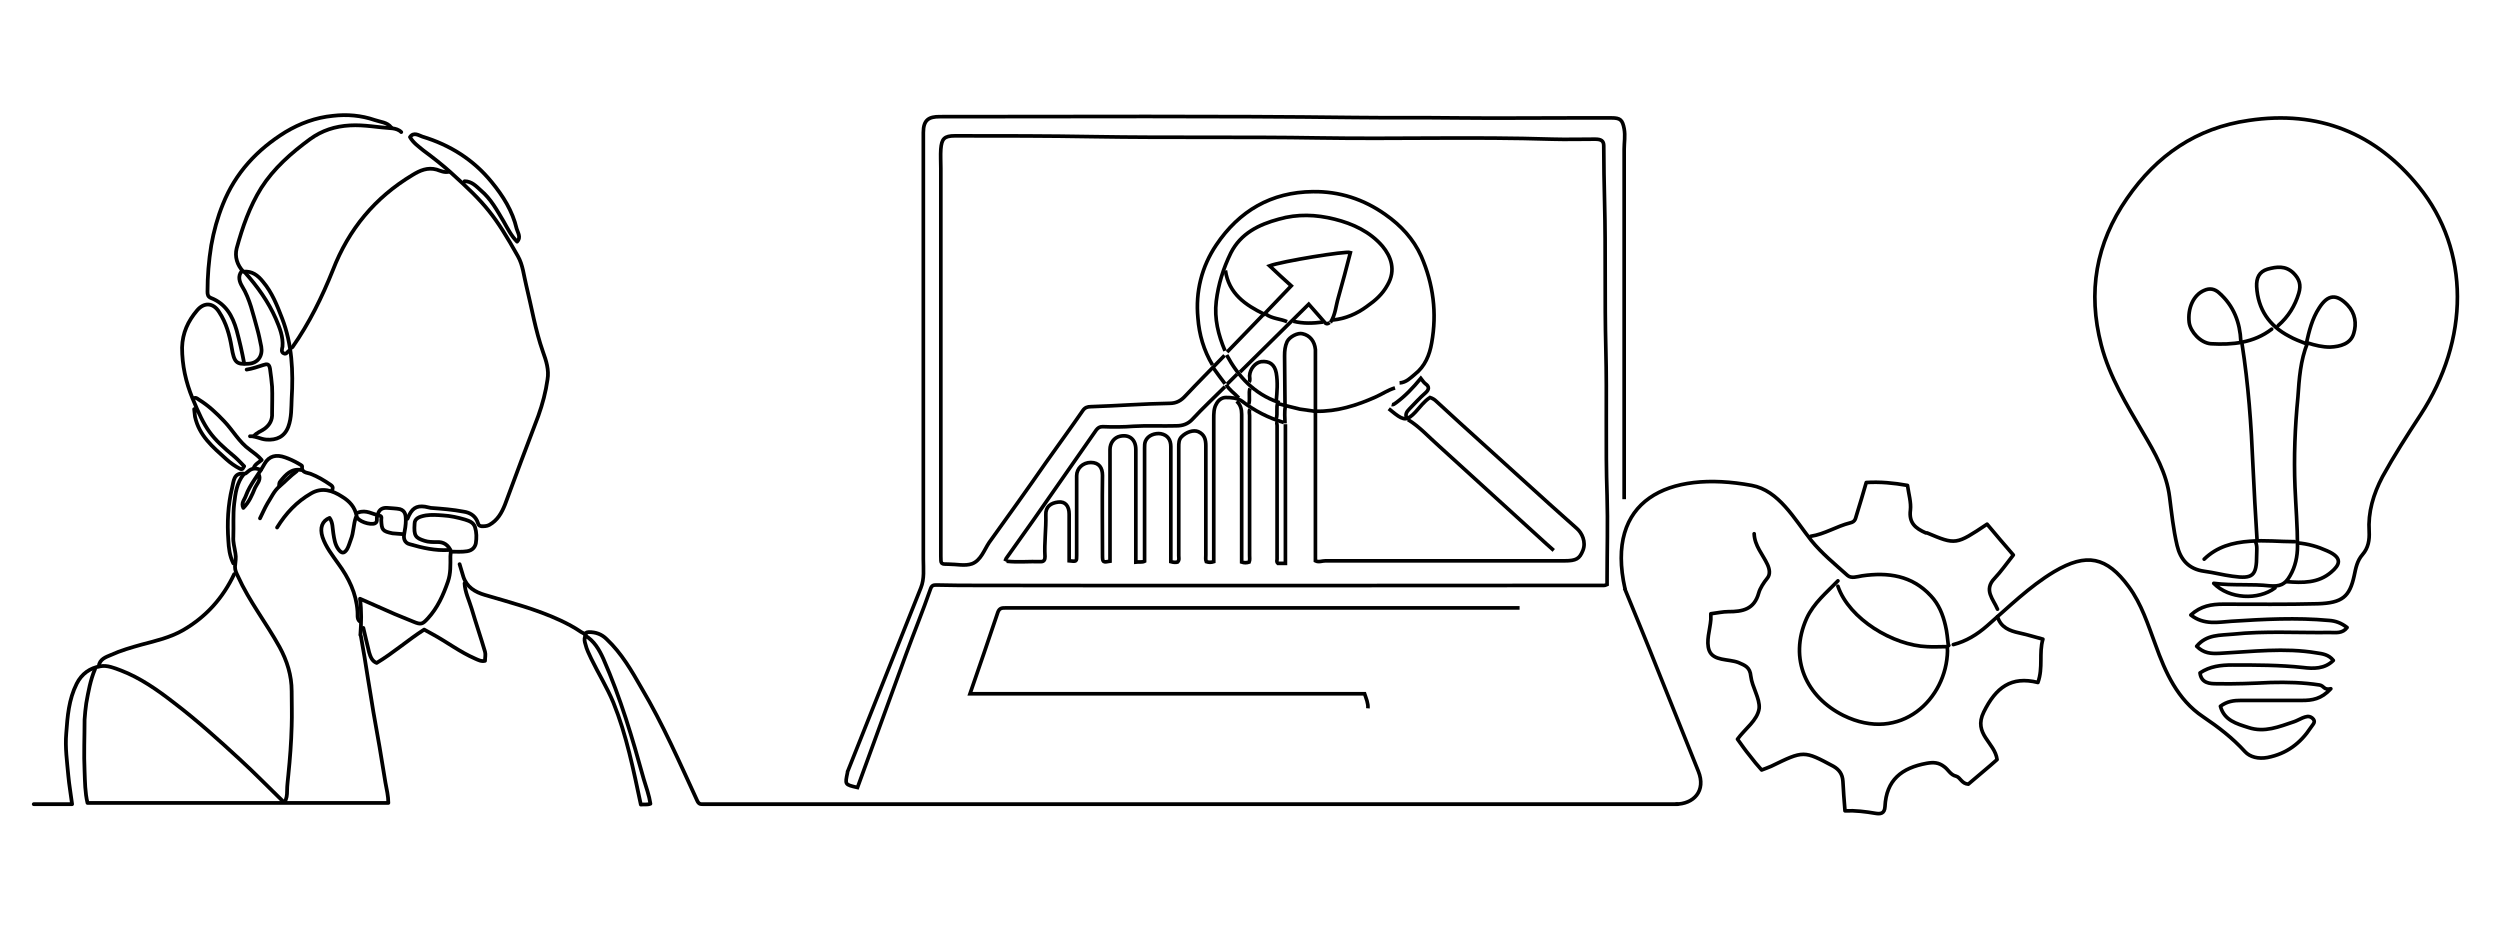 <svg xmlns="http://www.w3.org/2000/svg" xmlns:xlink="http://www.w3.org/1999/xlink" id="Layer_1" x="0px" y="0px" viewBox="0 0 600 222.2" style="enable-background:new 0 0 600 222.2;" xml:space="preserve"><style type="text/css">	.st0{fill:none;stroke:#000000;stroke-width:0.879;stroke-miterlimit:10;}	.st1{fill:none;stroke:#000000;stroke-width:0.905;stroke-linecap:round;stroke-linejoin:round;stroke-miterlimit:10;}	.st2{fill:none;stroke:#000000;stroke-width:0.879;stroke-linecap:round;stroke-linejoin:round;stroke-miterlimit:10;}</style><g id="vnijkO_00000070809716268660823930000000452271452179149443_">	<g>		<path class="st0" d="M306.8,96.9c1.7,0.4,3.4,0.9,5.2,1.3c1.2,0.2,2.4,0.3,3.5,0.5"></path>		<path class="st0" d="M306.3,96.3c0.2-2.3,0.4-4.5,0-6.8c-0.4-2.1-1.7-2.9-3.6-2.7c-1.4,0.2-2.7,1.7-2.8,3.4c0,0.5,0.2,1-0.1,1.5"></path>		<path class="st0" d="M337.9,100.7c2.8,1.7,5,4.2,7.4,6.3c8.6,7.8,17.2,15.7,25.8,23.5c0.6,0.5,1.2,1.1,1.8,1.6"></path>		<path class="st0" d="M306.6,101.2c-0.3,0.2-0.1,0.6-0.1,0.9c0,10.7,0,21.4,0,32.1c0,0.3-0.2,0.6,0.2,1c0.5,0,1.1,0,1.8,0   c0-11.2,0-22.3,0-33.4"></path>		<path class="st0" d="M319.1,77.4c-0.8,0.7-1.1,0-1.5-0.4c-1.2-1.3-2.3-2.7-3.5-4c-5.5,5.4-11,10.9-16.5,16.3"></path>		<path class="st0" d="M296.9,89.8c-0.8,0.8-1.6,1.6-2.4,2.4"></path>		<path class="st0" d="M308.5,97.5c-0.3,1.4-0.1,2.8-0.1,4.1"></path>		<path class="st0" d="M337.6,100.3c-0.4-0.8,0-1.5,0.6-2.1c1.3-1.3,2.5-2.7,3.9-3.9c0.9-0.8,1-1.5,0-2.2c-0.4-0.3-0.7-0.8-1.1-1.3   c-1.9,2.3-3.8,4.3-6,5.9c-0.3,0.2-0.6,0.5-1,0.4"></path>		<path class="st0" d="M319.3,77.4c1.2-1.8,1.3-4,1.9-6c1-3.6,2-7.2,2.9-10.8c-1.1-0.4-16.4,2.1-19.4,3.2c1.7,1.6,3.4,3.2,5.2,4.8   c-2.2,2.3-4.3,4.5-6.5,6.8c-4.5-2.2-8.5-4.9-9.3-10.5"></path>		<path class="st0" d="M291.2,88.3c0.9,1.3,1.9,2.6,2.8,3.8"></path>		<path class="st0" d="M294.4,85.2c2.8,5.2,6.6,9.3,12.3,11.3c-0.5,1.4,0,2.7-0.4,4"></path>		<path class="st0" d="M334.8,93.1c-1.7,0.5-3.1,1.5-4.7,2.2c-4.5,2-9.2,3.5-14.3,3.4"></path>		<path class="st0" d="M300,93.2c-0.4,1.2,0.1,2.6-0.3,3.8"></path>		<path class="st0" d="M294,92.8c-2.6,2.6-5.3,5.1-7.8,7.8c-1.1,1.2-2.4,1.6-3.9,1.6c-3.4,0.1-6.8-0.1-10.2,0.1   c-2.5,0.2-5,0.2-7.5,0.1c-0.7,0-1.1,0.3-1.5,0.8c-5,7.2-10,14.3-15,21.5c-2.2,3.1-4.4,6.2-6.6,9.3c-0.1,0.2-0.2,0.5-0.3,0.7"></path>		<path class="st0" d="M303.8,75.4c1.5,1.1,3.5,1.1,5.1,1.8"></path>		<path class="st0" d="M308.4,97.2c0-3.9-0.1-7.8-0.1-11.8c0-1.2,0.1-2.3,0.6-3.4c0.6-1.2,2.6-2.2,3.7-1.9c1.8,0.4,2.9,1.8,3.1,3.8   c0,0.3,0,0.6,0,0.9c0,16.6,0,33.2,0,49.8c0.8,0.4,1.6,0,2.4,0c19.1,0,38.3,0,57.4,0c2.8,0,3.6-0.5,4.4-2.5s-0.2-4.2-1.5-5.3   c-2.1-1.9-4.3-3.8-6.5-5.8c-5.3-4.8-10.6-9.6-15.9-14.4c-3.8-3.4-7.6-6.9-11.3-10.3c-0.4-0.4-0.9-0.7-1.5-0.9   c-1.4,0.9-2.4,2.3-3.5,3.5c-1.9,2-2.7,2.1-4.9,0.4c-0.5-0.4-1-0.8-1.5-1.2"></path>		<path class="st0" d="M303.2,75.5c-2.9,3-5.8,6-8.7,9"></path>		<path class="st0" d="M294.3,92.3c0.7,1.3,2,2.1,3,3.2"></path>		<path class="st0" d="M317.5,77.3c-2.4,0.3-4.7,0.4-7.1-0.2"></path>		<path class="st0" d="M319.9,76.8c3-0.3,5.8-1.5,8.2-3.3c2-1.4,3.7-2.9,4.9-5.1c2.1-3.6,0.8-6.9-1.2-9.3c-3-3.5-7.1-5.4-11.5-6.5   c-4.4-1.1-8.9-1.3-13.4,0c-4.8,1.3-9.1,3.4-11.5,8.1c-1.8,3.7-3,7.5-3.5,11.6c-0.5,4.2,0.5,8.1,2.1,11.9"></path>		<path class="st0" d="M364.7,145.9c-8.6,0-17.2,0-25.8,0c-17.1,0-34.2,0-51.2,0c-15.5,0-30.9,0-46.4,0c-0.8,0-1.4,0-1.8,1   c-2.2,6.5-4.4,13-6.7,19.6c31.6,0,63.1,0,94.7,0c0.4,1.2,0.9,2.3,0.8,3.5"></path>		<path class="st0" d="M296.8,96.3c0.9,0.8,1.2,1.9,1.2,3.1c0,11.8,0,23.7,0,35.5c0.6,0.2,1.2,0.2,1.8,0c0.2-0.5,0.1-1.1,0.1-1.6   c0-11.2,0-22.4,0-33.6c0-0.5-0.2-1,0.1-1.5"></path>		<path class="st0" d="M335.9,91.9c1.6-0.1,2.6-1.2,3.7-2.1c2.4-1.9,3.5-4.6,4-7.5c1.3-7.2,0.4-14.1-2.5-20.8   c-1.9-4.2-4.9-7.4-8.6-10c-5.2-3.7-11.1-5.6-17.4-5.5c-10,0.1-17.7,4.6-23.2,12.8c-3.5,5.2-5,11.2-4.4,17.5   c0.3,4,1.4,7.8,3.5,11.3"></path>		<path class="st0" d="M308.1,101.4c-3.7-1.1-7-2.8-10-5.1c-1.1-0.8-2.6-0.9-3.9-0.9c-1.1,0-1.9,0.8-2.3,1.6c-0.6,1-0.6,2.3-0.6,3.5   c0,11.4,0,22.9,0,34.3c-0.6,0.2-1.2,0.2-1.8,0c-0.2-0.5-0.1-1.1-0.1-1.6c0-8.7,0-17.5,0-26.2c0-1.5-0.3-2.7-1.8-3.4   c-1.2-0.5-2.9,0.1-4,1.2c-0.7,0.7-0.7,1.6-0.7,2.5c0,8.7,0,17.4,0,26.1c0,0.5,0.2,1-0.3,1.5c-0.4,0.1-0.9,0.1-1.6-0.1   c0-0.3,0-0.6,0-0.9c0-8.9,0-17.8,0-26.7c0-1.7-0.8-2.8-2.4-3.1c-1.3-0.2-3.1,0.3-3.7,1.8c-0.2,0.5-0.2,1.1-0.2,1.6   c0,9.1,0,18.2,0,27.2c-0.6,0.3-1.3,0.1-2.1,0.2c0-0.5,0-0.8,0-1.1c0-8.6,0-17.3,0-25.9c0-2.4-1.5-3.7-3.8-3.2   c-1.4,0.3-2.4,1.6-2.4,3.2c0,6.6,0,13.2,0,19.7c0,2.4,0,4.7,0,7.1c-1.7,0.3-1.8,0.3-1.8-1.5c0-6.4-0.1-12.8,0-19.1   c0-1.8-0.8-3.1-2.8-3.1c-1.9,0-3.4,1.4-3.4,3.2c0,6.4,0,12.8,0,19.1c0,1.5,0,1.5-1.8,1.3c0-3.7,0-7.4,0-11.2   c0-1.9-0.9-3.1-2.6-2.9c-1.8,0.2-3.1,1.1-3,3.1c0.1,3.3-0.4,6.7-0.2,10c0,0.7-0.2,1.2-1,1.2c-2.8-0.1-5.5,0.2-8.2-0.1"></path>		<path class="st0" d="M389.8,119.8c0-32.8,0-51.2,0-84c0-1.6,0.3-3.2,0-4.9c-0.4-2.1-0.9-2.6-3-2.6c-3.1,0-6.3,0-9.4,0   c-9.3,0-18.6,0.1-27.8,0c-8.1-0.1-16.3,0-24.5-0.1C292,27.8,258.7,28,225.5,28c-2.5,0-3.9,0.7-3.9,3.8c0,34.1,0,68.2,0,102.4   c0,2.3,0.3,4.7-0.6,6.9c-2.4,6.1-4.9,12.2-7.3,18.3c-3.4,8.5-6.8,17.1-10.2,25.6c-0.1,0.1-0.1,0.3-0.1,0.4   c-0.6,2.9-0.7,2.9,2.4,3.6c3.9-10.7,7.8-21.4,11.7-32.1c1.9-5.2,4-10.3,5.8-15.5c0.3-0.9,0.7-1,1.4-1c3.6,0.1,7.2,0.1,10.8,0.1   c49.6,0.1,99.2,0,148.7,0c0.4,0,0.9,0.1,1.5-0.2c0-0.4,0-0.9,0-1.4c0-6.7,0.2-13.4,0-20c-0.4-11.7,0-23.5-0.3-35.2   s0-23.5-0.3-35.2c-0.1-4.5-0.2-9-0.2-13.5c0-1.2-0.6-1.6-2.1-1.6c-3.4,0-6.9,0.1-10.3,0c-18.6-0.6-37.3,0-56-0.3   c-18-0.3-35.9,0-53.9-0.3c-11.1-0.2-22.3-0.2-33.4-0.2c-2.6,0-3.2,0.7-3.4,3.2c-0.1,1.5,0,3,0,4.6c0,31,0,62,0,93.1   c0,1.9,0,1.9,1.9,1.9c1.9,0,3.9,0.5,5.6-0.1c2.1-0.8,2.9-3.3,4.1-5.1c4.6-6.4,9.2-12.8,13.7-19.3c2.9-4.1,5.9-8.2,8.8-12.4   c0.5-0.7,1.1-0.9,1.9-0.9c6.3-0.2,12.6-0.7,18.9-0.8c1.7,0,2.8-0.7,3.8-1.8c3.1-3.3,6.3-6.5,9.4-9.7"></path>		<path class="st0" d="M402.1,193c4.4,0,7.4-3.2,5.5-7.9c-3.2-8.1-6.5-16.1-9.7-24.2c-2.6-6.6-5.3-13.1-8-19.7"></path>	</g></g><g>	<path class="st1" d="M108.3,132.4c1.3,0,2.5,0.1,3.8-0.1c1.3-0.2,1.9-1,2.1-1.9c0.2-1.3,0.2-2.6-0.2-3.9c-0.4-1.2-1.5-1.5-2.4-1.8  c-1.7-0.5-3.5-0.9-5.3-1c-1.4-0.1-2.7-0.2-4.1,0c-1.7,0.3-2.7,0.8-2.7,2c-0.2,2.9,0.2,3.4,2.4,4.1c0.9,0.3,1.9,0.3,2.9,0.3  c1.7-0.1,2.8,0.7,3.5,2.3"></path>	<path class="st1" d="M111.5,140c0.1,2.1,1.1,4.1,1.7,6.1c1,3.4,2.2,6.9,3.2,10.3c0.2,0.7,0,1.4,0,2.2c-0.9,0.2-1.6-0.2-2.3-0.5  c-3.7-1.6-6.8-4-10.3-5.9c-0.7-0.4-1.3-0.7-2-1.1c-3.9,2.5-7.4,5.6-11.4,8c-1.1-0.4-1.5-1.5-1.8-2.5c-0.5-1.9-0.9-3.9-1.4-5.9"></path>	<path class="st1" d="M96.3,31.7c-0.6-0.6-1.4-0.8-2.1-0.9c-3.4-0.2-6.8-0.9-10.2-0.7c-3.6,0.2-6.7,1.2-9.6,3.3  c-4.5,3.3-8.7,7-11.7,11.7c-2.8,4.5-4.5,9.4-5.9,14.5c-0.5,2,0.1,4,1.6,5.6c2.1-0.2,3.5,0.9,4.7,2.4c2.2,2.6,3.4,5.7,4.6,8.8  c2.4,6.2,2.7,12.8,2.3,19.3c-0.1,2.2,0,4.5-0.8,6.7c-0.9,2.4-2.8,3.3-5.3,3.1c-1.4-0.1-2.6-0.9-3.9-0.8"></path>	<path class="st1" d="M58,65.1c-1,1.2-0.5,2.6,0.1,3.6c1.9,3.1,2.6,6.6,3.6,10.1c0.4,1.4,0.7,2.9,1,4.4c0.4,2.2-0.8,4-3.1,4.1  c-2.9,0.2-3.4-0.3-4-3.9c-0.5-3-1.3-5.9-3-8.5c-1.5-2.4-3.7-2.3-5.3-0.4c-2.2,2.6-3.5,5.4-3.6,8.9c0,4.3,0.9,8.3,2.5,12.2  c3.1,7.5,4.3,9.2,10.2,14.1c0.8,0.7,1.5,1.5,2.2,2.2c-0.3,0.4-0.3,0.9-1,0.6c-1.2-0.6-2.3-1.4-3.3-2.3c-3.2-2.9-6.5-5.6-7.5-10.2  c-0.1-0.6-0.1-1.2-0.2-1.8"></path>	<path class="st1" d="M110.3,135.4c0.3,1,0.6,2,0.9,3c0.8,2.5,2.8,3.7,5.2,4.4c6.1,1.8,12.3,3.4,18.1,6.1c1.7,0.8,3.4,1.7,5,2.8  c0.3,0.2,0.7,0.4,1.1,0.4"></path>	<path class="st1" d="M111.5,43.5c1.7,0,2.8,1.2,3.9,2.2c2.4,2,3.9,4.8,5.5,7.5c0.9,1.6,1.8,3.4,3.2,4.8c1-1,0.2-2.1-0.1-3.1  c-1-4.3-3.3-7.9-6-11.2c-4.4-5.4-10-8.9-16.6-10.9c-0.9-0.3-2.1-1.2-3,0.1c0.8,1.4,2,2.2,3.2,3.2c2.3,1.7,4.6,3.5,6.7,5.4  c8.2,7.4,10.5,10.2,16,20c1.2,2.1,1.4,4.6,2,7c1.3,5.3,2.2,10.8,4,15.9c0.8,2.2,1.5,4.4,1.1,6.7c-0.4,2.9-1.2,5.9-2.2,8.7  c-2.7,7.1-5.4,14.2-8,21.3c-0.8,2-1.8,3.8-3.8,4.9c-0.6,0.3-1.2,0.3-1.8,0.3c-0.9-0.1-0.8-0.7-1.1-1.3c-0.6-1.3-1.8-2-3.2-2.2  c-2.6-0.5-5.2-0.7-7.9-0.9c-0.5-0.1-0.9-0.2-1.4-0.3c-2.1-0.3-3.2,0.4-4.2,2.9"></path>	<path class="st1" d="M402.6,193c-4.2,0-229.6,0-233.9,0c-0.6,0-1,0-1.4-0.9c-4.2-9.1-8.2-18.3-13.3-26.9c-2.4-4.2-4.8-8.4-8.4-11.8  c-1.2-1.2-2.6-1.7-4.3-1.7c-0.6,0-0.8,0.3-0.9,0.8c2.2,1.3,3.4,3.4,4.4,5.6c4.1,9.3,7,19.1,9.7,28.9c0.6,2,1.3,3.9,1.6,5.9  c-0.8,0.3-1.6,0.1-2.3,0.2c-1.8-8.4-3.4-16.6-6.6-24.5c-1.5-3.6-3.6-7-5.3-10.5c-0.5-1.1-1.1-2.2-1.4-3.5c-0.2-0.6-0.3-1.2-0.1-1.8  "></path>	<path class="st1" d="M60.9,104.7c0.7-0.9,1.8-1.2,2.6-1.8c1.2-0.9,1.9-2.1,1.8-3.7c0-2.1,0.1-4.3,0-6.4c-0.1-1.4-0.3-2.8-0.5-4.3  c-0.2-1.2-0.7-1.2-1.6-0.9c-1.3,0.4-2.6,0.9-4,1.1"></path>	<path class="st1" d="M66.5,126.6c2.1-3.4,4.7-6.2,8.2-8.2c2.6-1.5,5.1-0.7,7.4,0.8c1.8,1.1,3.1,2.5,3.5,4.7  c0.2,1.2,3.3,2.2,4.4,1.7c0.8-0.4,0.2-1.3,0.6-1.8"></path>	<path class="st1" d="M72.3,112.8c-2.4-0.4-3.7,1.1-5,2.7c-0.3,0.3-0.3,0.7-0.3,1.1"></path>	<path class="st1" d="M56.2,137.8c-2.7,5.7-6.7,10.2-12.2,13.4c-3.1,1.8-6.6,2.6-10,3.5c-2.5,0.7-5,1.4-7.4,2.5  c-1.2,0.5-2.7,1-2.9,2.7"></path>	<path class="st1" d="M93.9,30.6c-1-1.3-2.6-1.3-4-1.8c-3.2-1.1-6.6-1.4-10-1c-4.1,0.4-7.9,1.8-11.4,3.9c-6.8,4.2-12,9.8-15,17.3  c-1.3,3.2-2.2,6.5-2.8,9.9c-0.6,3.7-0.9,7.4-0.9,11.1c0,0.7,0.1,1.2,0.8,1.5c3.6,1.4,5.2,4.3,6.2,7.8c0.7,2.6,1.3,5.2,1.8,7.9"></path>	<path class="st1" d="M85.4,124.2c-0.6,1.7-0.5,3.6-1.2,5.3c-0.3,0.8-0.5,1.6-0.9,2.3c-0.7,1.1-1.3,1.1-2.1,0  c-0.8-1.1-1-2.5-1.2-3.8c-0.2-1.2-0.1-2.6-0.9-3.7c-1.8,0.7-2.4,2.4-1.7,4.6c0.8,2.4,2.4,4.4,3.8,6.4c2.5,3.4,4.3,7.1,4.6,11.4  c0.1,0.7-0.2,1.8,0.5,2.4"></path>	<path class="st1" d="M58.5,113.8c-1.7,2.1-2,4.6-2.3,7.1c-0.3,2.7-0.1,5.3-0.2,7.9c-0.1,1.4,0.3,2.6,0.5,4c0.2,1,0,2.1-0.1,3.2  c0,0.9,0.3,1.5,0.7,2.3c2.7,6,6.8,11.2,10,17c1.8,3.3,2.9,6.8,2.9,10.6c0,2.8,0.1,5.6,0,8.4c-0.1,3.9-0.4,7.8-0.8,11.7  c-0.1,1.2-0.3,2.5-0.3,3.8c0,1-0.1,1.9-0.6,2.7"></path>	<path class="st1" d="M86,123c1.9-0.7,3.4,0.4,5.2,0.8c0.5,0.1,0.3,0.7,0.3,1c0.1,2.4,0.3,2.7,2.7,3.2c0.8,0.1,1.7,0.1,2.6,0.2"></path>	<path class="st1" d="M62.6,112.8c-1.1-0.5-2.1-0.5-3,0.3c-0.3,0.2-0.6,0.6-0.9,0.6c-2.7-0.4-2.6,1.9-3,3.4c-1,4.1-1.2,8.4-0.9,12.6  c0.1,1.8,0.3,3.7,1.2,5.5"></path>	<path class="st1" d="M107.8,41.2c-1.1,0.3-2.1-0.2-3-0.5c-2.2-0.6-4,0.2-5.8,1.3c-9,5.4-15.3,13-19.1,22.8  c-2.6,6.5-5.7,12.8-9.7,18.5c-0.1,0.1-0.2,0.1-0.3,0.2"></path>	<path class="st1" d="M8.1,193c3,0,6.1,0,9.2,0c-0.3-2.4-0.7-4.6-0.9-6.8c-0.3-3.4-0.8-6.8-0.5-10.2c0.3-4.1,0.6-8.1,2.5-11.9  c1.2-2.4,3.2-3.8,5.7-4.2c1.6-0.3,3.3,0.4,4.9,1c4.7,1.8,8.8,4.7,12.8,7.8c5.5,4.2,10.6,8.8,15.7,13.5c3.6,3.3,7,6.8,10.5,10.2"></path>	<path class="st1" d="M71.2,113.1c-1.5,1.1-2.8,2.5-4.2,3.7c-1.2,1-1.9,2.6-2.8,4c-0.7,1.2-1.2,2.4-1.8,3.6"></path>	<path class="st1" d="M60.9,112.3c0.3-0.9,1.2-1.3,1.9-1.9c-0.8-1-1.9-1.7-2.9-2.5c-2.5-1.8-4-4.6-6.1-6.8c-1.8-1.9-3.8-3.8-6.1-5.2  c-0.3-0.2-0.7-0.6-1.2-0.3"></path>	<path class="st1" d="M79.7,117.8c0.1-0.5,0.4-0.9-0.3-1.4c-1.6-1.1-3.1-2-4.9-2.7c-0.8-0.3-2.2-0.2-2-1.8c0-0.2-0.5-0.4-0.8-0.6  c-1-0.6-2.1-1.1-3.2-1.5c-2.2-0.8-3.9-0.4-5,1.5c-1.4,2.6-3.5,4.9-4.5,7.7c-0.3,0.9-1.2,1.7-0.6,2.9c1.4-1.4,2.1-3.1,2.8-4.8  c0.4-0.9,1.4-1.8,1-3"></path>	<path class="st1" d="M90.7,123.4c0.3-1.2,1.2-1.6,2.3-1.5c1,0.1,2.1,0.1,3,0.3c1.3,0.4,1.4,1.5,1.4,2.7c0,1.1-0.2,2.2-0.4,3.3  c-0.2,1,0.1,2.1,1.3,2.4c3.1,0.9,6.2,1.6,9.4,1.4"></path>	<path class="st1" d="M58.8,65.4c3,3.4,5.6,7,7.4,11.1c0.9,2.1,1.8,4.3,1.6,6.7c-0.1,0.5-0.4,1.3,0.3,1.6c0.7,0.4,0.9-0.6,1.5-0.7"></path>	<path class="st1" d="M22.8,160.6c-1.1,2.6-1.6,5.4-2.1,8.2c-0.2,1.3-0.3,2.6-0.4,3.9c0,4.1-0.2,8.3,0,12.4c0.1,2.5,0.1,5.1,0.7,7.6  c24,0,48,0,72.2,0c0-1.6-0.4-3.3-0.7-4.9c-0.5-2.8-0.9-5.7-1.4-8.5s-1-5.7-1.5-8.5c-0.4-2.7-0.9-5.4-1.3-8  c-0.5-3.4-1.1-6.8-1.7-10.2c0-0.1-0.2-0.2-0.1-0.3c0.2-2.8,0.3-5.6-0.1-8.6c3,1.3,5.7,2.5,8.4,3.7c1.5,0.6,2.9,1.2,4.4,1.8  c1.9,0.8,2.2,0.6,3.5-0.8c2.3-2.5,3.7-5.6,4.8-8.8c0.7-2,0.6-4,0.6-6.1c0-0.4,0.1-0.8,0.1-1.2"></path></g><g id="_x38_1OlwU_00000134963256954769556860000011420878134453706636_">	<g>		<path class="st2" d="M441.1,140.7c2.7,7.9,13.3,14.2,21.4,14.5c1.5,0.1,3,0,4.5,0"></path>		<path class="st2" d="M538.1,82.6c1.5,9.6,2.2,19.3,2.6,29c0.3,6,0.6,12.1,1,18.1"></path>		<path class="st2" d="M390,141.3c-4.8-21.3,10.3-28.5,30.4-24.8c6.5,1.2,10.2,8,14.3,13.2c2.5,3.1,5.7,5.7,8.7,8.4   c0.9,0.8,2.3,0.3,3.5,0.1c6.2-0.9,12-0.1,16.5,4.8c1.9,2,2.9,4.5,3.5,7.1c0.4,1.6,0.5,3.2,0.7,4.8"></path>		<path class="st2" d="M441.1,139.4c-2.7,2.8-5.8,5.3-7.5,9c-4.4,9.8,0,18.9,8.8,23.3c13.8,6.8,24.8-4,25-15.5c0-0.4-0.2-1,0.3-1.3"></path>		<path class="st2" d="M546.8,78.1c2.4-2.1,4-4.7,4.9-7.7c0.6-2,0.2-3.4-1.3-4.9c-1.9-1.8-4-1.5-6.2-0.9c-2,0.6-2.7,2.1-2.6,4.2   c0.3,5.4,3,9.4,7.8,11.9c1.2,0.7,2.6,1.2,4.1,1.8c0.7-3.1,1.4-6,3.1-8.6c2.1-3.3,4.2-3.4,6.8-0.7c1.9,2,2.2,4.5,1.5,6.8   c-0.7,2.5-3.2,3.2-5.7,3.3c-1.8,0-3.5-0.4-5.4-1c-1.7,4.2-2,8.6-2.3,13c-0.7,7.2-1,14.4-0.7,21.6c0.2,4.7,0.6,9.5,0.6,14.2   c0,2.4-0.5,4.9-1.8,7.1c-1.2,2.1-2.4,2.6-4.9,2.4c-4.3-0.5-8.6,0-13.4-0.6c3.7,3.8,10.7,4.1,14.7,1.1"></path>		<path class="st2" d="M421,128.1c0.1,2.9,2.1,5,3.2,7.4c0.5,1.1,0.7,2.3,0,3.2c-0.9,1.1-1.8,2.5-2.1,3.6c-1.1,4-3.9,4.5-7.3,4.5   c-1.3,0-2.6,0.3-4.2,0.5c0,0.5,0,1,0,1.4c-0.2,2.5-1.2,5.2-0.4,7.4c1,2.6,4.6,2,7,2.9c1.6,0.7,2.8,1.1,3,3.3   c0.3,2.6,2.2,5.3,2,7.7c-0.4,2.9-3.4,4.9-5.2,7.4c1,1.4,1.9,2.7,2.9,3.9c0.9,1.2,1.9,2.4,2.9,3.5c0.8-0.3,1.6-0.6,2.3-0.9   c7.8-3.8,7.8-3.8,14.9,0c1.4,0.8,2.2,1.9,2.3,3.6c0.1,2.3,0.3,4.5,0.5,7.1c2.6-0.1,4.9,0.2,7.3,0.6c1.2,0.2,2.2,0.1,2.3-1.6   c0.3-6.4,4-9.3,10-10.4c1.7-0.3,2.9-0.2,4.2,0.8c1,0.7,1.5,2,2.9,2.3c1,0.3,1.3,1.8,2.9,1.9c2.3-2,4.8-4,6.9-5.9   c-0.5-4.1-5.8-6.1-3.2-11.4c2.9-5.9,6.6-8.7,13-7.1c1.3-3.6,0.2-7,1.2-10.4c-2.2-0.6-3.9-1.1-5.7-1.5c-2.3-0.5-4.4-1.3-5.2-3.9"></path>		<path class="st2" d="M551.4,130.3c2.5,0.2,4.9,0.9,7.1,1.9c3.9,1.7,3,3.4,1,5.1c-3.1,2.7-6.9,2.6-10.7,2.3"></path>		<path class="st2" d="M545.2,79c-4.3,3.3-9.4,3.8-14.6,3.5c-2.5-0.2-4.9-2.9-5.2-5.1c-0.4-3.4,1-6.6,3.6-7.7   c1.3-0.6,2.5-0.4,3.6,0.6c3.5,3.1,5,7.1,5.2,11.6"></path>		<path class="st2" d="M434.6,128.7c3.3-0.5,6.2-2.4,9.4-3.2c1.4-0.3,1.3-1.2,1.6-2c0.8-2.5,1.5-5,2.3-7.7c3.3-0.2,6.6,0.1,9.9,0.7   c0.3,2.1,0.9,4.1,0.7,5.9c-0.4,3.1,1.2,4.4,3.7,5.5c0.1,0,0.2,0,0.3,0c6.9,2.9,6.9,2.9,14.4-2.1c2.1,2.5,4.2,5,6.3,7.4   c-1.5,1.9-2.9,3.9-4.5,5.6c-2.7,2.8-0.3,5,0.7,7.4"></path>		<path class="st2" d="M550.7,130c-3.6,0-7.1-0.4-10.7-0.1c-4.2,0.3-7.9,1.3-11,4.3"></path>		<path class="st2" d="M541.3,130c0.5,1,0.3,2.1,0.3,3.2c0,5-0.9,5.8-5.8,5.1c-2.3-0.3-4.5-0.9-6.8-1.2c-3.7-0.5-5.7-2.8-6.5-6.2   c-0.9-3.8-1.3-7.7-1.8-11.6c-0.7-5.7-3.5-10.6-6.4-15.5c-3.9-6.7-8-13.3-10-21c-3.3-12.7-1.3-24.4,6.2-35.2   c7.1-10.3,16.6-16.9,29.2-18.7c16.7-2.5,30.4,3,40.8,15.9c12.4,15.3,12.2,36.8,0.4,54.8c-3.2,4.9-6.3,9.7-9.1,14.8   c-2.2,4.2-3.5,8.5-3.2,13.2c0.1,2-0.2,3.9-1.6,5.5c-1.3,1.5-1.6,3.2-2,5.1c-1.1,5-2.8,6.5-8.7,6.7c-7.6,0.2-15.1,0.1-22.7,0.1   c-2.8,0-5.4,0.4-7.8,2.6c3.2,2.5,6.6,1.7,9.8,1.5c7.8-0.5,15.6-0.9,23.3-0.2c1.6,0.1,3,0.6,4.4,1.7c-1.1,1.5-2.7,1.2-4.1,1.2   c-7.8,0.1-15.6-0.4-23.3,0.4c-3,0.3-6.3,0-8.7,2.9c1.7,1.7,3.4,1.8,5.5,1.7c7.8-0.4,15.6-1.4,23.3-0.1c1.4,0.2,2.9,0.4,4,1.8   c-2.1,2.1-4.8,2-7.3,1.7c-5.6-0.6-11.2-0.6-16.9-0.6c-2.8,0-5.4,0.3-7.8,1.9c0.3,2.5,2.4,2.6,4,2.6c4.3,0.1,8.7-0.1,13-0.3   c3.9-0.1,7.8,0,11.7,0.6c1.1,0.2,1,1.3,2.7,0.9c-2.3,2.5-4.5,2.8-6.9,2.8c-4.9,0-9.7,0-14.6,0c-1.8,0-3.4,0.2-5,1.4   c0.9,3.4,3.9,4.2,6.7,5.1c3.9,1.3,7.4-0.2,11-1.4c0.6-0.2,1.3-0.6,2-0.9c0.8-0.3,1.5-0.6,2.3,0c1.1,0.9,0.2,1.5-0.3,2.3   c-2.5,3.8-5.8,6.3-10.4,7.2c-2.2,0.4-4.2-0.1-5.4-1.4c-3-3.3-6.4-5.9-10.1-8.4c-6.1-4.1-9-10.6-11.4-17.3   c-1.8-4.8-3.3-9.7-6.4-13.9c-5.3-7.2-10.1-8.2-17.9-3.6c-6,3.6-10.9,8.5-16.1,13c-2.4,2.1-5,3.7-8.1,4.5"></path>	</g></g></svg>